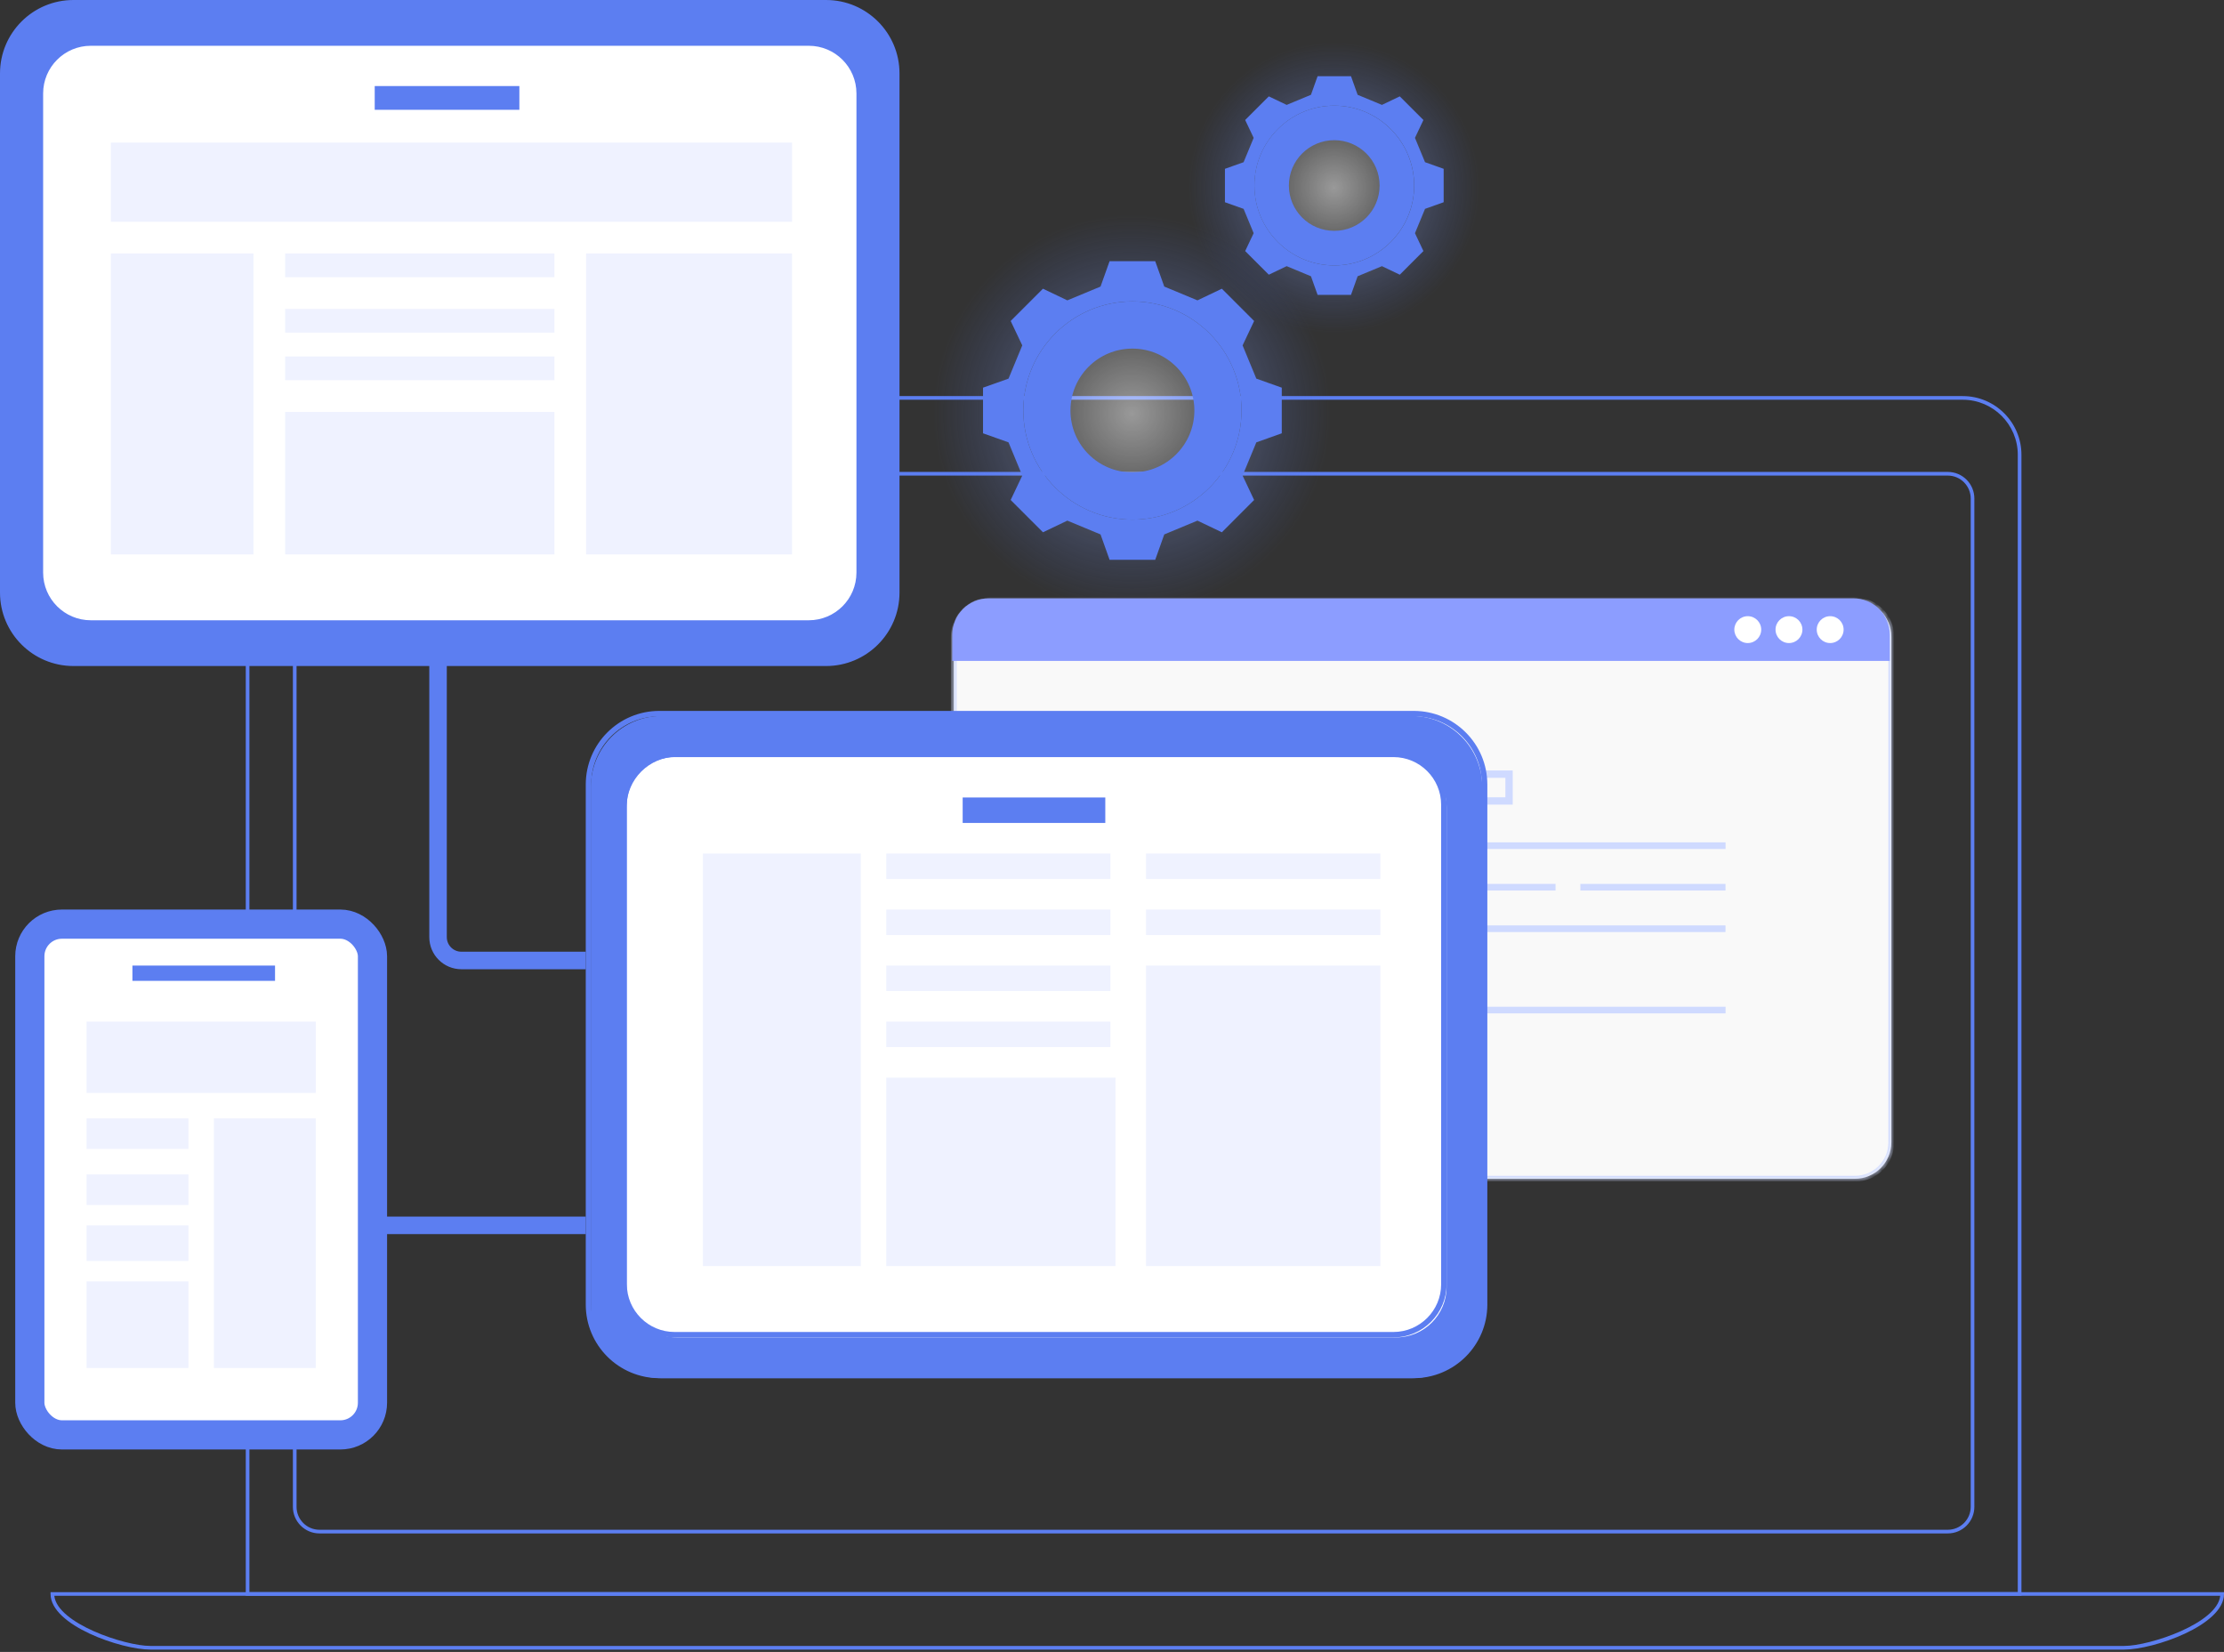 <svg width="381" height="283" viewBox="0 0 381 283" fill="none" xmlns="http://www.w3.org/2000/svg">
<rect x="0" y="0" width="381" height="283" fill="#333333" stroke="none"/>
<mask id="path-1-inside-1_5753_54966" fill="white">
<path d="M324.008 109.087V195.693C324.008 199.146 321.22 201.934 317.768 201.934H169.645C166.193 201.934 163.402 199.146 163.402 195.693V109.087C163.402 105.638 166.193 102.847 169.645 102.847H317.768C321.22 102.847 324.008 105.638 324.008 109.087Z"/>
</mask>
<path d="M324.008 109.087V195.693C324.008 199.146 321.22 201.934 317.768 201.934H169.645C166.193 201.934 163.402 199.146 163.402 195.693V109.087C163.402 105.638 166.193 102.847 169.645 102.847H317.768C321.22 102.847 324.008 105.638 324.008 109.087Z" fill="#F9F9F9"/>
<path d="M324.508 109.087V195.693H323.508V109.087H324.508ZM324.508 195.693C324.508 199.422 321.496 202.434 317.768 202.434V201.434C320.944 201.434 323.508 198.869 323.508 195.693H324.508ZM317.768 202.434H169.645V201.434H317.768V202.434ZM169.645 202.434C165.917 202.434 162.902 199.422 162.902 195.693H163.902C163.902 198.869 166.469 201.434 169.645 201.434V202.434ZM162.902 195.693V109.087H163.902V195.693H162.902ZM162.902 109.087C162.902 105.361 165.917 102.347 169.645 102.347V103.347C166.469 103.347 163.902 105.914 163.902 109.087H162.902ZM169.645 102.347H317.768V103.347H169.645V102.347ZM317.768 102.347C321.496 102.347 324.508 105.361 324.508 109.087H323.508C323.508 105.914 320.944 103.347 317.768 103.347V102.347Z" fill="#CFDAFF" mask="url(#path-1-inside-1_5753_54966)"/>
<path d="M221.687 136.583H257.892V133.247H221.687V136.583ZM259.149 137.84H220.43V131.99H259.149V137.84Z" fill="#CFDAFF"/>
<path d="M178.012 145.44H295.61V144.302H178.012V145.44Z" fill="#CFDAFF"/>
<path d="M178.012 152.556H266.487V151.418H178.012V152.556Z" fill="#CFDAFF"/>
<path d="M178.012 159.671H234.224V158.535H178.012V159.671Z" fill="#CFDAFF"/>
<path d="M295.601 159.671H238.266V158.535H295.601V159.671Z" fill="#CFDAFF"/>
<path d="M295.602 152.556H270.738V151.419H295.602V152.556Z" fill="#CFDAFF"/>
<path d="M178.012 166.783H249.907V165.647H178.012V166.783Z" fill="#CFDAFF"/>
<path d="M178.012 173.604H295.61V172.467H178.012V173.604Z" fill="#CFDAFF"/>
<path d="M42.73 272.751H345.672V77.909C345.672 72.712 341.446 68.481 336.244 68.481H52.158C46.959 68.481 42.73 72.712 42.73 77.909V272.751ZM346.3 273.38H42.102V77.909C42.102 72.365 46.612 67.853 52.158 67.853H336.244C341.793 67.853 346.3 72.365 346.3 77.909V273.38Z" fill="#5C7EF1"/>
<path d="M54.729 81.473C52.567 81.473 50.804 83.233 50.804 85.397V258.139C50.804 260.303 52.567 262.066 54.729 262.066H333.681C335.846 262.066 337.608 260.303 337.608 258.139V85.397C337.608 83.233 335.846 81.473 333.681 81.473H54.729ZM333.681 262.694H54.729C52.22 262.694 50.176 260.65 50.176 258.139V85.397C50.176 82.886 52.22 80.844 54.729 80.844H333.681C336.193 80.844 338.234 82.886 338.234 85.397V258.139C338.234 260.65 336.193 262.694 333.681 262.694Z" fill="#5C7EF1"/>
<path d="M9.304 273.379C9.802 278.095 21.346 281.967 25.761 281.967H363.897C368.312 281.967 379.856 278.095 380.354 273.379H9.304ZM363.897 282.596H25.761C20.801 282.596 8.66 278.47 8.66 273.065V272.751H381V273.065C381 278.47 368.857 282.596 363.897 282.596Z" fill="#5C7EF1"/>
<rect x="201.738" y="129.196" width="14.302" height="10.011" fill="#CFDAFF"/>
<rect x="201.738" y="140.639" width="24.313" height="5.721" fill="#CFDAFF"/>
<rect x="201.738" y="147.789" width="24.313" height="5.721" fill="#CFDAFF"/>
<rect x="201.738" y="154.94" width="24.313" height="5.721" fill="#CFDAFF"/>
<rect x="201.738" y="163.521" width="24.313" height="5.721" fill="#CFDAFF"/>
<rect x="201.738" y="170.671" width="24.313" height="5.721" fill="#CFDAFF"/>
<rect x="218.895" y="129.196" width="7.151" height="10.011" fill="#CFDAFF"/>
<path d="M109.947 194.21C109.947 195.174 109.166 195.955 108.202 195.955C107.239 195.955 106.457 195.174 106.457 194.21C106.457 193.246 107.239 192.465 108.202 192.465C109.166 192.465 109.947 193.246 109.947 194.21Z" fill="white"/>
<path d="M251.944 202.937H230.607C229.029 202.937 227.75 201.658 227.75 200.079V178.744C227.75 177.165 229.029 175.886 230.607 175.886H251.944C253.522 175.886 254.801 177.165 254.801 178.744V200.079C254.801 201.658 253.522 202.937 251.944 202.937Z" fill="white"/>
<circle cx="193.911" cy="70.819" r="37.993" fill="url(#paint0_radial_5753_54966)" fill-opacity="0.5"/>
<path d="M194 80.928C188.137 80.928 183.385 76.183 183.385 70.326C183.385 64.47 188.137 59.72 194 59.72C199.859 59.72 204.611 64.47 204.611 70.326C204.611 76.183 199.859 80.928 194 80.928ZM194 51.635C183.693 51.635 175.309 60.019 175.309 70.326C175.309 80.629 183.693 89.019 194 89.019C204.303 89.019 212.692 80.629 212.692 70.326C212.692 60.019 204.303 51.635 194 51.635Z" fill="#5C7EF1"/>
<path d="M193.998 89.017C183.69 89.017 175.306 80.627 175.306 70.325C175.306 60.018 183.69 51.633 193.998 51.633C204.3 51.633 212.689 60.018 212.689 70.325C212.689 80.627 204.3 89.017 193.998 89.017ZM215.226 64.864C214.284 62.587 213.813 61.439 212.871 59.17L214.849 54.989C212.092 52.234 212.083 52.226 209.318 49.46L205.139 51.455C202.87 50.514 201.731 50.034 199.454 49.092L197.904 44.742H190.086L188.537 49.092C186.267 50.034 185.12 50.514 182.851 51.455L178.673 49.46L173.141 54.989L175.128 59.17C174.177 61.439 173.715 62.587 172.773 64.864L168.406 66.412V74.231L172.773 75.781C173.715 78.058 174.177 79.206 175.128 81.473L173.141 85.653C175.898 88.41 175.907 88.419 178.673 91.185L182.851 89.19C185.12 90.131 186.267 90.611 188.537 91.553L190.086 95.902H197.904L199.454 91.553C201.731 90.611 202.87 90.131 205.139 89.19L209.318 91.185C212.083 88.419 212.092 88.41 214.849 85.653L212.871 81.473C213.813 79.206 214.284 78.058 215.226 75.781L219.584 74.231V66.412L215.226 64.864Z" fill="#5C7EF1"/>
<circle cx="228.515" cy="32.146" r="27.816" fill="url(#paint1_radial_5753_54966)" fill-opacity="0.5"/>
<path d="M228.576 39.546C224.283 39.546 220.803 36.071 220.803 31.783C220.803 27.495 224.283 24.018 228.576 24.018C232.865 24.018 236.344 27.495 236.344 31.783C236.344 36.071 232.865 39.546 228.576 39.546ZM228.576 18.099C221.029 18.099 214.891 24.237 214.891 31.783C214.891 39.326 221.029 45.469 228.576 45.469C236.118 45.469 242.261 39.326 242.261 31.783C242.261 24.237 236.118 18.099 228.576 18.099Z" fill="#5C7EF1"/>
<path d="M228.584 45.471C221.038 45.471 214.899 39.328 214.899 31.785C214.899 24.239 221.038 18.1 228.584 18.1C236.127 18.1 242.269 24.239 242.269 31.785C242.269 39.328 236.127 45.471 228.584 45.471ZM244.126 27.787C243.437 26.12 243.092 25.279 242.402 23.618L243.85 20.558C241.832 18.54 241.825 18.534 239.801 16.509L236.741 17.97C235.08 17.281 234.246 16.929 232.579 16.24L231.444 13.055H225.721L224.586 16.24C222.925 16.929 222.085 17.281 220.423 17.97L217.364 16.509L213.314 20.558L214.769 23.618C214.073 25.279 213.734 26.12 213.045 27.787L209.848 28.921V34.645L213.045 35.78C213.734 37.447 214.073 38.287 214.769 39.948L213.314 43.008C215.333 45.026 215.339 45.033 217.364 47.058L220.423 45.597C222.085 46.287 222.925 46.638 224.586 47.327L225.721 50.512H231.444L232.579 47.327C234.246 46.638 235.08 46.287 236.741 45.597L239.801 47.058C241.825 45.033 241.832 45.026 243.85 43.008L242.402 39.948C243.092 38.287 243.437 37.447 244.126 35.78L247.317 34.645V28.921L244.126 27.787Z" fill="#5C7EF1"/>
<path d="M241.849 236.097H113.303C106.631 236.097 101.223 230.658 101.223 223.951V134.803C101.223 128.095 106.631 122.657 113.303 122.657H241.849C248.521 122.657 253.93 128.095 253.93 134.803V223.951C253.93 230.658 248.521 236.097 241.849 236.097Z" fill="#5C7EF1"/>
<path d="M242.188 235.63V235.163H112.959C109.733 235.162 106.816 233.857 104.702 231.743C102.588 229.63 101.282 226.715 101.282 223.491V134.391C101.282 131.166 102.588 128.251 104.702 126.137C106.816 124.024 109.733 122.718 112.959 122.718H242.188C245.414 122.718 248.331 124.024 250.445 126.137C252.559 128.251 253.865 131.166 253.866 134.391V223.491C253.865 226.715 252.559 229.63 250.445 231.743C248.331 233.857 245.414 235.162 242.188 235.163V235.63V236.097C249.154 236.096 254.799 230.453 254.8 223.491V134.391C254.799 127.428 249.154 121.785 242.188 121.785H112.959C105.994 121.785 100.348 127.428 100.348 134.391V223.491C100.348 230.453 105.994 236.096 112.959 236.097H242.188V235.63Z" fill="#5C7EF1"/>
<path d="M239.169 229.115H115.977C111.2 229.115 107.328 225.244 107.328 220.47V138.283C107.328 133.508 111.2 129.637 115.977 129.637H239.169C243.946 129.637 247.819 133.508 247.819 138.283V220.47C247.819 225.244 243.946 229.115 239.169 229.115Z" fill="white"/>
<path d="M238.708 228.649V228.183H115.568C113.309 228.183 111.267 227.269 109.786 225.788C108.306 224.308 107.391 222.268 107.39 220.009V137.872C107.391 135.613 108.306 133.572 109.786 132.092C111.267 130.612 113.309 129.698 115.568 129.698H238.708C240.968 129.698 243.01 130.612 244.492 132.092C245.973 133.572 246.886 135.613 246.887 137.872V220.009C246.886 222.268 245.973 224.308 244.492 225.788C243.01 227.269 240.968 228.183 238.708 228.183V228.649V229.115C243.741 229.115 247.819 225.038 247.82 220.009V137.872C247.819 132.842 243.74 128.765 238.708 128.765H115.568C110.537 128.765 106.458 132.842 106.457 137.872V220.009C106.458 225.038 110.537 229.115 115.568 229.115H238.708V228.649Z" fill="#5C7EF1"/>
<path d="M236.472 150.579H196.332V146.216H236.472V150.579Z" fill="#EFF2FF"/>
<path d="M236.472 160.18H196.332V155.817H236.472V160.18Z" fill="#EFF2FF"/>
<path d="M236.472 216.898H196.332V165.414H236.472V216.898Z" fill="#EFF2FF"/>
<path d="M191.1 216.898H151.832V184.612H191.1V216.898Z" fill="#EFF2FF"/>
<path d="M190.227 150.579H151.832V146.216H190.227V150.579Z" fill="#EFF2FF"/>
<path d="M190.227 160.18H151.832V155.817H190.227V160.18Z" fill="#EFF2FF"/>
<path d="M190.227 169.776H151.832V165.413H190.227V169.776Z" fill="#EFF2FF"/>
<path d="M190.227 179.375H151.832V175.012H190.227V179.375Z" fill="#EFF2FF"/>
<path d="M147.469 216.898H120.418V146.217H147.469V216.898Z" fill="#EFF2FF"/>
<path d="M189.351 140.979H164.918V136.616H189.351V140.979Z" fill="#5C7EF1"/>
<path d="M73.543 113.93V160.541H76.543V113.93H73.543ZM79.043 166.041H100.349V163.041H79.043V166.041ZM73.543 160.541C73.543 163.579 76.005 166.041 79.043 166.041V163.041C77.662 163.041 76.543 161.922 76.543 160.541H73.543Z" fill="#5C7EF1"/>
<path d="M65.445 211.417L72.274 211.417L72.274 208.417L65.445 208.417L65.445 211.417ZM72.274 211.417L100.35 211.417L100.35 208.417L72.274 208.417L72.274 211.417Z" fill="#5C7EF1"/>
<rect x="5.109" y="158.315" width="58.701" height="87.497" rx="5.5" fill="white" stroke="#5C7EF1" stroke-width="5"/>
<path d="M54.096 187.229H14.828V175.013H54.096V187.229Z" fill="#EFF2FF"/>
<path d="M32.28 196.828H14.828V191.592H32.28V196.828Z" fill="#EFF2FF"/>
<path d="M32.28 206.426H14.828V201.19H32.28V206.426Z" fill="#EFF2FF"/>
<path d="M32.28 216.025H14.828V209.917H32.28V216.025Z" fill="#EFF2FF"/>
<path d="M32.28 234.351H14.828V219.516H32.28V234.351Z" fill="#EFF2FF"/>
<path d="M54.093 234.351H36.641V191.593H54.093V234.351Z" fill="#EFF2FF"/>
<path d="M47.117 168.031H22.684V165.413H47.117V168.031Z" fill="#5C7EF1"/>
<path d="M141.521 113.634H12.589C5.897 113.634 0.473 108.208 0.473 101.517V12.584C0.473 5.892 5.897 0.467 12.589 0.467H141.521C148.212 0.467 153.638 5.892 153.638 12.584V101.517C153.638 108.208 148.212 113.634 141.521 113.634Z" fill="#5C7EF1"/>
<path d="M138.554 106.727H15.56C10.792 106.727 6.926 102.86 6.926 98.092V16.011C6.926 11.242 10.792 7.377 15.56 7.377H138.554C143.323 7.377 147.189 11.242 147.189 16.011V98.092C147.189 102.86 143.323 106.727 138.554 106.727Z" fill="white"/>
<path d="M138.551 106.726V106.26H15.557C13.301 106.26 11.262 105.347 9.782 103.868C8.303 102.389 7.39 100.349 7.389 98.092V16.011C7.39 13.754 8.303 11.714 9.782 10.235C11.262 8.756 13.301 7.842 15.557 7.842H138.551C140.809 7.842 142.848 8.756 144.328 10.235C145.807 11.714 146.72 13.754 146.721 16.011V98.092C146.72 100.349 145.807 102.389 144.328 103.868C142.848 105.347 140.809 106.26 138.551 106.26V106.726V107.192C143.579 107.192 147.652 103.118 147.653 98.092V16.011C147.652 10.984 143.578 6.91 138.551 6.91H15.557C10.532 6.91 6.458 10.984 6.457 16.011V98.092C6.458 103.118 10.532 107.192 15.557 107.192H138.551V106.726Z" fill="#5C7EF1"/>
<path d="M135.689 37.995H18.996V24.426H135.689V37.995Z" fill="#EFF2FF"/>
<path d="M135.685 94.982H100.406V43.421H135.685V94.982Z" fill="#EFF2FF"/>
<path d="M43.42 94.982H18.996V43.421H43.42V94.982Z" fill="#EFF2FF"/>
<path d="M94.982 47.493H48.848V43.422H94.982V47.493Z" fill="#EFF2FF"/>
<path d="M94.982 56.99H48.848V52.92H94.982V56.99Z" fill="#EFF2FF"/>
<path d="M94.982 65.133H48.848V61.062H94.982V65.133Z" fill="#EFF2FF"/>
<path d="M94.982 94.982H48.848V70.558H94.982V94.982Z" fill="#EFF2FF"/>
<path d="M88.974 18.81H64.195V14.741H88.974V18.81Z" fill="#5C7EF1"/>
<path d="M141.514 113.633V113.167H12.582C9.363 113.166 6.453 111.863 4.344 109.753C2.235 107.644 0.932 104.734 0.932 101.516V12.583C0.932 9.364 2.235 6.455 4.344 4.344C6.453 2.235 9.363 0.932 12.582 0.932H141.514C144.733 0.932 147.643 2.235 149.752 4.344C151.861 6.455 153.164 9.364 153.165 12.583V101.516C153.164 104.734 151.861 107.644 149.752 109.753C147.643 111.863 144.733 113.166 141.514 113.167V113.633V114.099C148.464 114.098 154.096 108.465 154.097 101.516V12.583C154.096 5.633 148.464 0.001 141.514 0H12.582C5.633 0.001 0 5.633 0 12.583V101.516C0 108.465 5.633 114.098 12.582 114.099H141.514V113.633Z" fill="#5C7EF1"/>
<path d="M323.742 108.741V113.224H163.137V108.741C163.137 105.292 165.927 102.501 169.379 102.501H317.503C320.954 102.501 323.742 105.292 323.742 108.741Z" fill="#8C9DFF"/>
<path d="M301.719 107.859C301.719 109.131 300.686 110.162 299.416 110.162C298.147 110.162 297.113 109.131 297.113 107.859C297.113 106.59 298.147 105.559 299.416 105.559C300.686 105.559 301.719 106.59 301.719 107.859Z" fill="white"/>
<path d="M308.775 107.859C308.775 109.131 307.744 110.162 306.475 110.162C305.203 110.162 304.172 109.131 304.172 107.859C304.172 106.59 305.203 105.559 306.475 105.559C307.744 105.559 308.775 106.59 308.775 107.859Z" fill="white"/>
<path d="M315.834 107.859C315.834 109.131 314.803 110.162 313.531 110.162C312.261 110.162 311.23 109.131 311.23 107.859C311.23 106.59 312.261 105.559 313.531 105.559C314.803 105.559 315.834 106.59 315.834 107.859Z" fill="white"/>
<defs>
<radialGradient id="paint0_radial_5753_54966" cx="0" cy="0" r="1" gradientUnits="userSpaceOnUse" gradientTransform="translate(193.911 70.819) rotate(90) scale(34.096)">
<stop stop-color="white"/>
<stop offset="0.326" stop-color="white" stop-opacity="0.505"/>
<stop offset="0.679" stop-color="#738FEC" stop-opacity="0.367"/>
<stop offset="1" stop-color="#4368E7" stop-opacity="0"/>
</radialGradient>
<radialGradient id="paint1_radial_5753_54966" cx="0" cy="0" r="1" gradientUnits="userSpaceOnUse" gradientTransform="translate(228.515 32.146) rotate(90) scale(24.963)">
<stop stop-color="white"/>
<stop offset="0.326" stop-color="white" stop-opacity="0.505"/>
<stop offset="0.679" stop-color="#738FEC" stop-opacity="0.367"/>
<stop offset="1" stop-color="#4368E7" stop-opacity="0"/>
</radialGradient>
</defs>
</svg>
